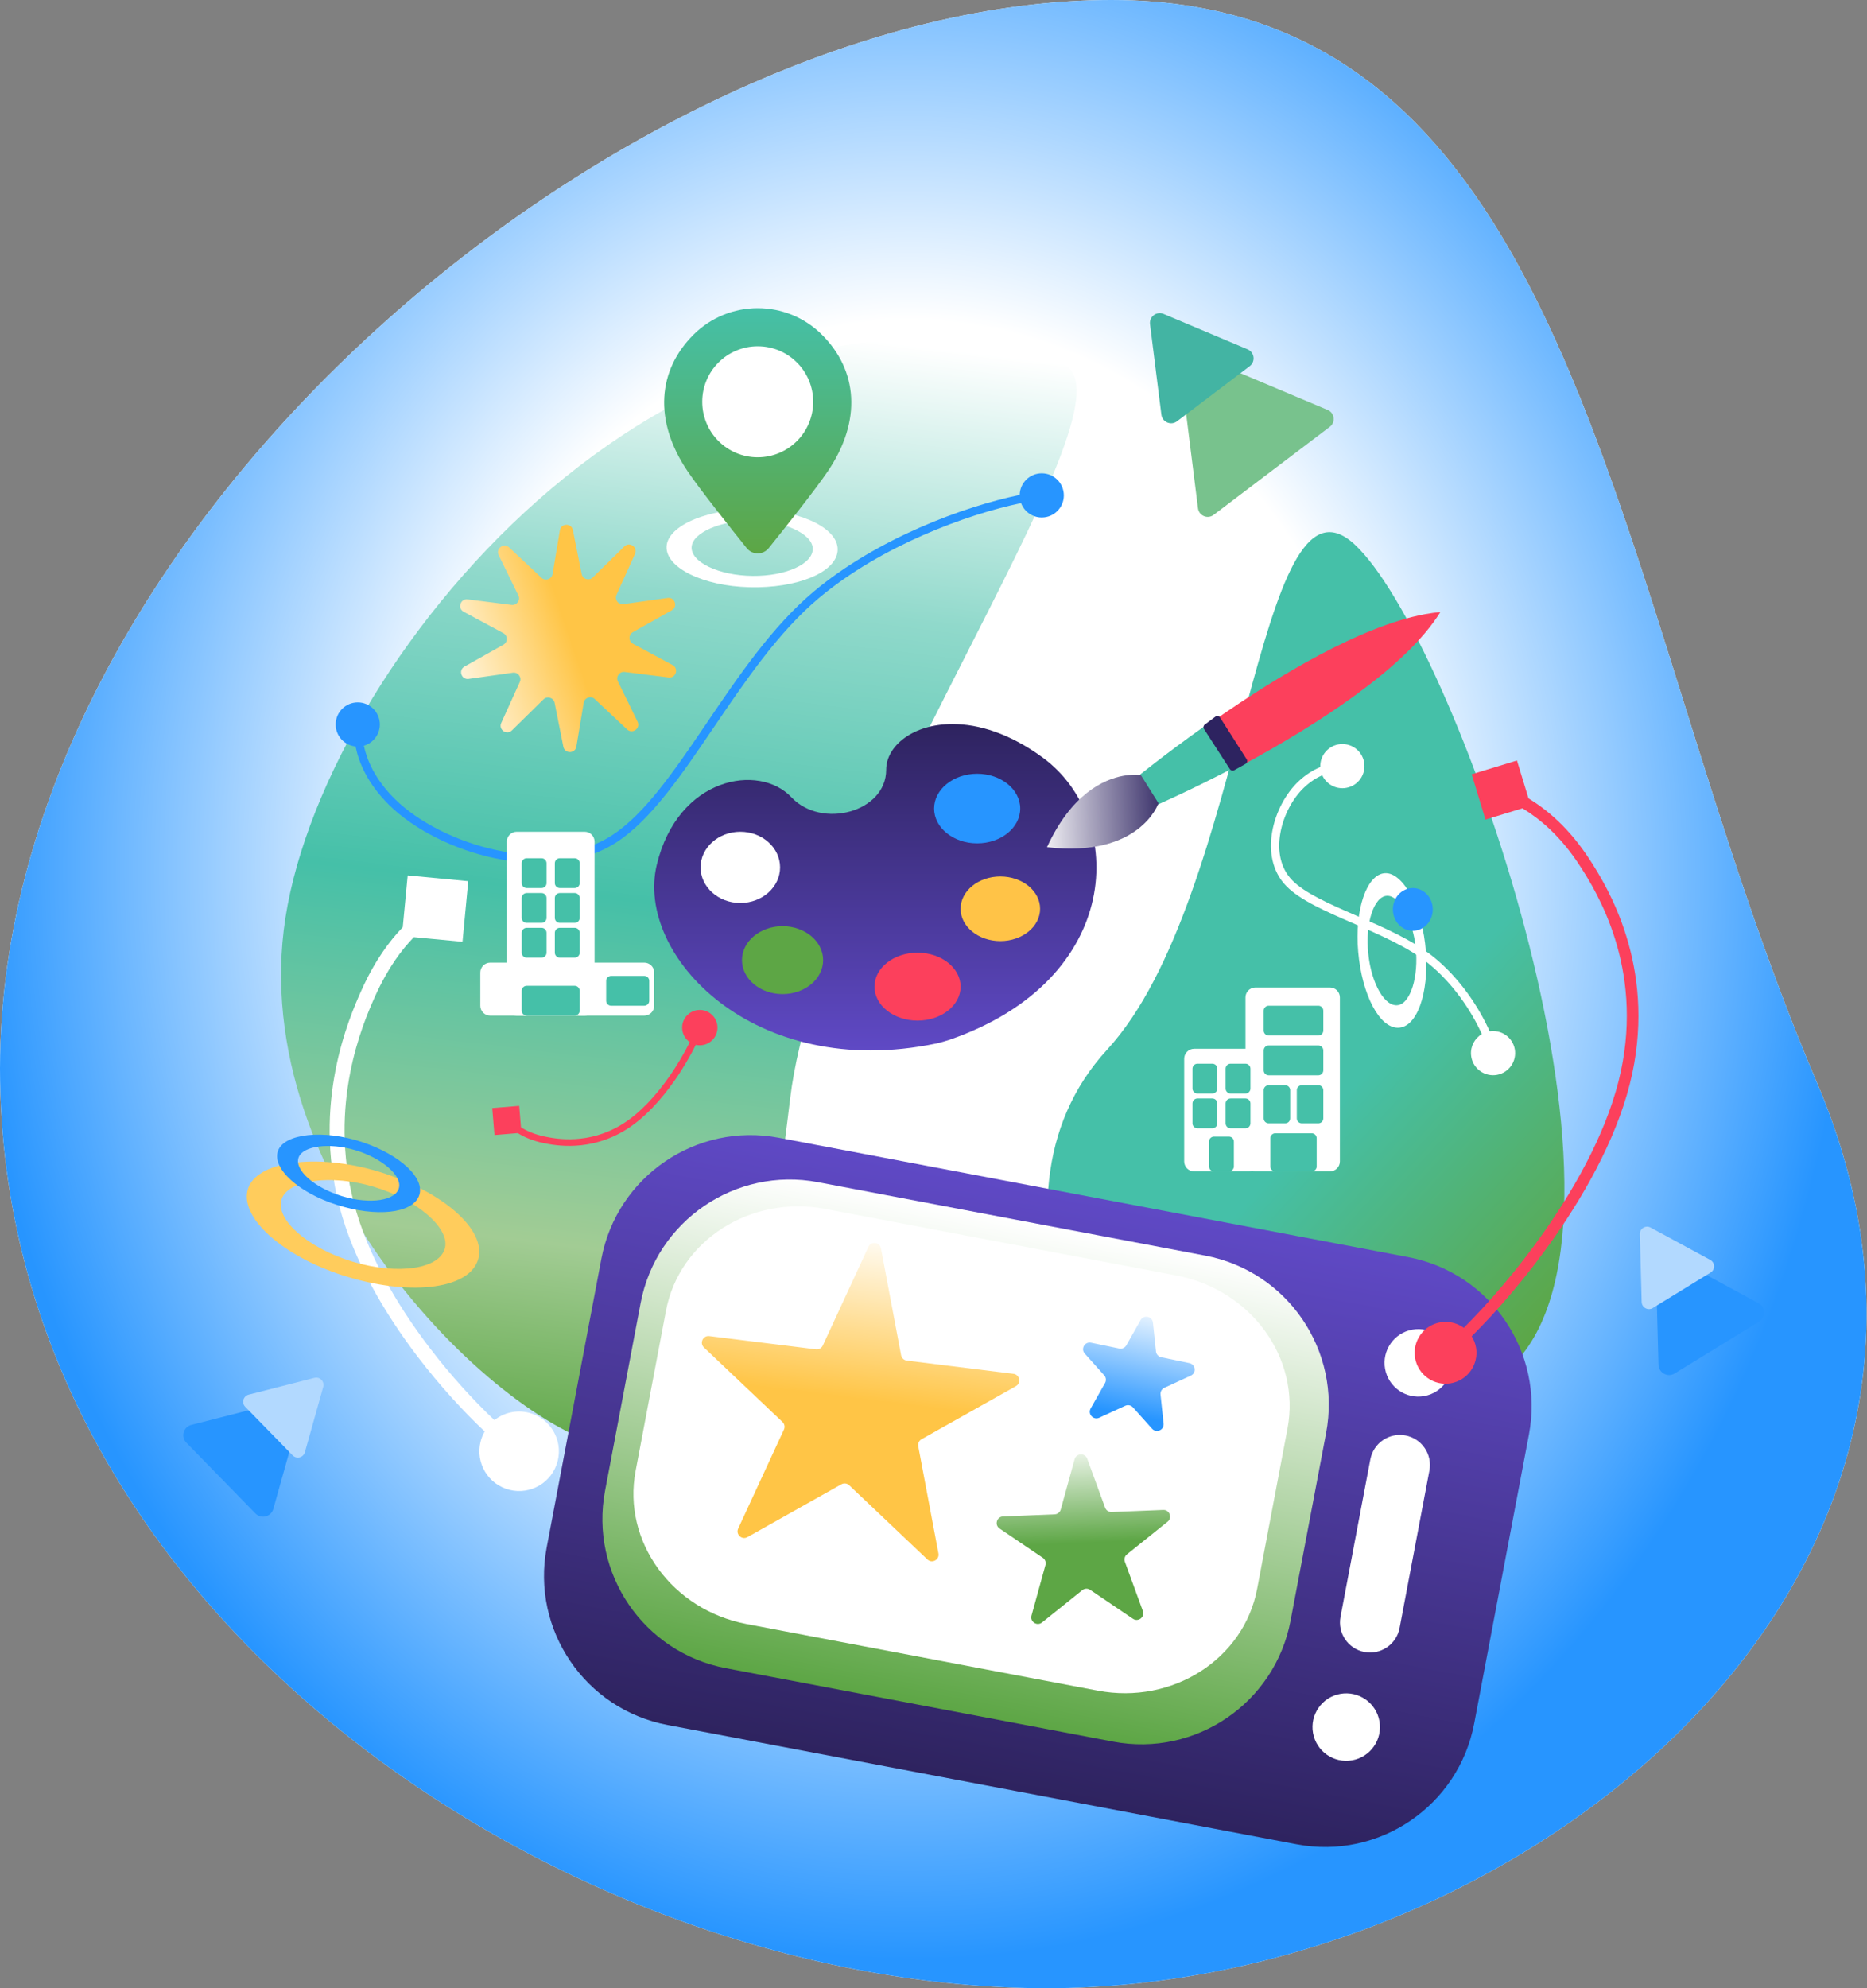 <?xml version="1.0" encoding="UTF-8"?> <svg xmlns="http://www.w3.org/2000/svg" width="775" height="825" viewBox="0 0 775 825" fill="none"><rect x="0" y="0" width="775" height="825" fill="#808080" stroke="none"/><path d="M754.202 449.166C842.347 655.416 631.209 825 434.571 825C237.933 825 0 671.471 0 443.369C0 215.268 264.673 0 461.311 0C657.949 0 668.05 247.577 754.202 449.166Z" fill="white"></path><path d="M754.202 449.166C842.347 655.416 631.209 825 434.571 825C237.933 825 0 671.471 0 443.369C0 215.268 264.673 0 461.311 0C657.949 0 668.05 247.577 754.202 449.166Z" fill="url(#paint0_radial_543_212)"></path><path d="M327.995 455.848C314.834 565.171 302.155 606.963 257.295 601.562C212.435 596.162 104.616 495.302 117.777 385.979C130.938 276.657 279.34 97.917 438.164 150.43C483.024 155.831 341.156 346.526 327.995 455.848Z" fill="url(#paint1_linear_543_212)"></path><path d="M459.594 435.531C401.374 498.873 458.523 605.478 499.486 643.129C540.449 680.779 571.356 628.111 629.575 564.77C687.795 501.428 603.195 263.487 562.232 225.836C521.268 188.185 517.813 372.19 459.594 435.531Z" fill="url(#paint2_linear_543_212)"></path><path d="M249.64 522.293C256.121 488.101 289.093 465.636 323.285 472.116L584.494 521.625C618.687 528.105 641.151 561.077 634.671 595.269L611.956 715.112C605.476 749.304 572.504 771.768 538.312 765.288L277.102 715.78C242.91 709.299 220.445 676.327 226.926 642.135L249.64 522.293Z" fill="url(#paint3_linear_543_212)"></path><path d="M265.919 540.722C272.4 506.53 305.372 484.066 339.564 490.546L500.294 521.01C534.486 527.491 556.951 560.462 550.47 594.655L535.715 672.502C529.235 706.694 496.263 729.159 462.071 722.678L301.341 692.214C267.149 685.734 244.684 652.762 251.164 618.57L265.919 540.722Z" fill="url(#paint4_linear_543_212)"></path><path d="M276.445 543.881C281.981 514.675 311.601 495.762 342.603 501.638L488.337 529.26C519.339 535.136 539.984 563.575 534.449 592.782L521.846 659.277C516.31 688.484 486.69 707.397 455.688 701.521L309.953 673.899C278.951 668.023 258.306 639.583 263.842 610.377L276.445 543.881Z" fill="white"></path><path d="M568.832 605.573C570.115 598.802 576.644 594.353 583.415 595.636C590.186 596.92 594.635 603.449 593.352 610.22L580.969 675.551C579.686 682.322 573.157 686.771 566.385 685.488C559.614 684.204 555.166 677.675 556.449 670.904L568.832 605.573Z" fill="white"></path><path d="M602.517 563.046C603.877 570.66 598.807 577.933 591.194 579.293C583.581 580.652 576.307 575.582 574.948 567.969C573.588 560.356 578.658 553.083 586.271 551.723C593.884 550.364 601.158 555.433 602.517 563.046Z" fill="white"></path><path d="M572.61 714.186C573.969 721.799 568.899 729.072 561.286 730.432C553.673 731.791 546.399 726.722 545.04 719.108C543.681 711.495 548.75 704.222 556.363 702.862C563.976 701.503 571.25 706.572 572.61 714.186Z" fill="white"></path><path d="M367.859 319.418C367.859 336.986 341.055 344.159 328.49 330.804C315.125 316.599 281.364 322.333 272.615 358.91C263.638 396.433 312.894 448.779 388.682 432.984C390.037 432.702 393.067 431.829 394.289 431.404C466.545 406.335 467.6 339.931 432.963 314.444C419.22 304.332 406.164 300.439 395.403 300.438C378.949 300.438 367.859 309.537 367.859 319.418Z" fill="url(#paint5_linear_543_212)"></path><path fill-rule="evenodd" clip-rule="evenodd" d="M387.75 335.5C387.75 343.468 395.759 349.938 405.626 349.938C415.491 349.938 423.5 343.468 423.5 335.5C423.5 327.532 415.491 321.062 405.624 321.062C395.759 321.062 387.75 327.532 387.75 335.5Z" fill="#2795FF"></path><path fill-rule="evenodd" clip-rule="evenodd" d="M290.812 359.906C290.812 368.065 298.206 374.687 307.313 374.687C316.419 374.687 323.812 368.065 323.812 359.906C323.812 351.748 316.419 345.125 307.313 345.125C298.206 345.125 290.812 351.748 290.812 359.906Z" fill="white"></path><path fill-rule="evenodd" clip-rule="evenodd" d="M308 398.406C308 406.185 315.547 412.5 324.844 412.5C334.141 412.5 341.687 406.185 341.687 398.406C341.687 390.628 334.141 384.312 324.844 384.312C315.547 384.312 308 390.628 308 398.406Z" fill="#5DA645"></path><path fill-rule="evenodd" clip-rule="evenodd" d="M363 409.406C363 417.185 371.009 423.5 380.874 423.5C390.741 423.5 398.75 417.185 398.75 409.406C398.75 401.627 390.741 395.312 380.874 395.312C371.009 395.312 363 401.627 363 409.406Z" fill="#FC405C"></path><path fill-rule="evenodd" clip-rule="evenodd" d="M398.75 377.094C398.75 384.493 406.143 390.5 415.251 390.5C424.357 390.5 431.75 384.493 431.75 377.094C431.75 369.694 424.357 363.688 415.251 363.688C406.143 363.688 398.75 369.694 398.75 377.094Z" fill="#FFC347"></path><path d="M471.742 322.623C474.492 327.048 476.371 330.069 479.128 334.505C479.128 334.505 493.182 328.425 511.951 318.65L500.058 301.298C483.196 313.231 471.742 322.623 471.742 322.623Z" fill="#45C0A8"></path><path d="M504.722 298.415L517.025 316.782C546.257 300.892 583.372 277.384 597.908 253.968C595.863 254.148 593.757 254.441 591.607 254.837C564.653 259.792 530.099 280.77 504.722 298.415Z" fill="#FC405C"></path><path d="M500.113 300.652C499.536 301.084 499.394 301.889 499.784 302.494L510.519 319.136C510.91 319.742 511.704 319.943 512.336 319.594C513.869 318.748 515.427 317.88 517.014 316.984C517.699 316.598 517.918 315.715 517.495 315.051L506.469 297.768C506.042 297.098 505.138 296.929 504.498 297.399C503.004 298.498 501.537 299.585 500.113 300.652Z" fill="#2D2360"></path><path d="M434.61 351.549C473.242 356.034 480.886 333.3 480.886 333.3L473.594 321.641C473.594 321.641 470.679 321.104 466.217 321.924C458.07 323.422 444.758 329.45 434.61 351.549Z" fill="url(#paint6_linear_543_212)"></path><path fill-rule="evenodd" clip-rule="evenodd" d="M169.228 363.25L194.375 365.639L191.986 390.786L171.8 388.868C166.67 394.164 160.985 401.685 155.71 413.395C150.485 424.996 136.208 458.273 146.889 499.111C152.435 520.311 164.687 541.367 178.332 559.255C187.295 571.005 196.79 581.298 205.239 589.277C209.119 586.203 214.332 584.902 219.505 586.197C228.344 588.411 233.716 597.371 231.502 606.211C229.288 615.051 220.327 620.422 211.488 618.208C202.648 615.995 197.277 607.034 199.491 598.194C199.871 596.676 200.45 595.26 201.194 593.967C192.426 585.709 182.63 575.092 173.412 563.008C159.494 544.762 146.732 522.961 140.903 500.676C129.662 457.698 144.709 422.752 150.069 410.854C155.646 398.473 161.737 390.401 167.186 384.738L169.228 363.25Z" fill="white"></path><path fill-rule="evenodd" clip-rule="evenodd" d="M205.262 470.98L204.335 459.791L215.524 458.865L216.26 467.758C218.618 469.249 221.76 470.7 226.203 471.624C230.948 472.61 244.459 475.136 258.488 466.366C265.789 461.802 272.442 454.409 277.81 446.738C281.263 441.802 284.153 436.796 286.316 432.433C284.405 431.106 283.155 428.893 283.16 426.39C283.168 422.34 286.457 419.063 290.507 419.071C294.557 419.079 297.834 422.368 297.826 426.418C297.819 430.468 294.529 433.745 290.479 433.737C289.913 433.736 289.362 433.671 288.832 433.549C286.598 438.069 283.617 443.234 280.063 448.314C274.593 456.133 267.688 463.858 259.946 468.698C244.981 478.053 230.563 475.339 225.643 474.316C220.908 473.331 217.496 471.768 214.943 470.178L205.262 470.98Z" fill="#FC405C"></path><path fill-rule="evenodd" clip-rule="evenodd" d="M629.696 315.558L610.902 321.283L616.627 340.077L631.994 335.396C639.143 339.799 647.673 346.657 655.972 359.495C662.923 370.246 682.095 401.288 672.823 444.59C668.001 467.111 655.355 490.697 640.858 511.307C629.86 526.944 617.876 540.757 607.619 550.965C604.228 548.498 599.697 547.74 595.487 549.346C588.864 551.871 585.543 559.287 588.068 565.909C590.593 572.532 598.009 575.853 604.632 573.328C611.254 570.802 614.575 563.387 612.05 556.764C611.74 555.951 611.356 555.188 610.91 554.479C621.404 544.048 633.611 529.977 644.795 514.076C659.466 493.217 672.515 469.016 677.529 445.598C687.216 400.357 667.143 367.91 660.014 356.882C651.195 343.24 642.017 335.911 634.484 331.276L629.696 315.558Z" fill="#FC405C"></path><path d="M360.491 517.356C361.614 514.927 365.193 515.371 365.689 518.001L374.051 562.35C374.273 563.525 375.229 564.423 376.415 564.57L420.683 570.06C423.317 570.387 424.006 573.886 421.692 575.187L382.526 597.202C381.498 597.78 380.953 598.95 381.171 600.109L389.556 644.578C390.05 647.2 386.897 648.919 384.961 647.083L352.503 616.302C351.628 615.472 350.314 615.309 349.263 615.9L310.268 637.819C307.942 639.126 305.305 636.689 306.424 634.267L325.419 593.194C325.914 592.124 325.671 590.856 324.815 590.045L292.214 559.128C290.288 557.302 291.811 554.077 294.444 554.403L338.713 559.894C339.899 560.041 341.045 559.404 341.547 558.319L360.491 517.356Z" fill="url(#paint7_linear_543_212)"></path><path d="M446.074 605.505C446.786 602.925 450.389 602.778 451.308 605.292L458.734 625.607C459.144 626.73 460.234 627.459 461.429 627.41L482.835 626.539C485.486 626.431 486.737 629.77 484.667 631.431L467.801 644.964C466.881 645.702 466.534 646.945 466.939 648.053L474.407 668.482C475.323 670.988 472.493 673.199 470.283 671.704L452.535 659.697C451.536 659.021 450.214 659.075 449.273 659.83L432.56 673.24C430.479 674.909 427.479 672.936 428.188 670.364L433.971 649.395C434.284 648.258 433.838 647.048 432.86 646.387L414.95 634.27C412.752 632.783 413.727 629.352 416.379 629.244L437.785 628.373C438.98 628.324 440.006 627.509 440.324 626.356L446.074 605.505Z" fill="url(#paint8_linear_543_212)"></path><path d="M473.465 547.761C474.782 545.431 478.313 546.164 478.594 548.826L479.855 560.78C479.98 561.969 480.86 562.941 482.031 563.184L493.727 565.612C496.325 566.152 496.727 569.695 494.316 570.803L483.325 575.855C482.253 576.347 481.615 577.469 481.739 578.642L483.013 590.717C483.292 593.371 480.01 594.828 478.23 592.841L470.289 583.979C469.484 583.081 468.188 582.812 467.092 583.315L456.28 588.285C453.856 589.399 451.425 586.755 452.738 584.433L458.712 573.862C459.293 572.835 459.154 571.552 458.366 570.674L450.294 561.665C448.523 559.689 450.303 556.598 452.901 557.137L464.597 559.565C465.768 559.808 466.962 559.267 467.55 558.226L473.465 547.761Z" fill="url(#paint9_linear_543_212)"></path><path d="M277.13 248.11C280.141 247.686 281.51 251.741 278.859 253.23L262.709 262.304C260.818 263.366 260.843 266.096 262.753 267.123L279.186 275.965C281.869 277.408 280.562 281.496 277.539 281.115L259.314 278.819C257.144 278.546 255.539 280.791 256.499 282.755L264.662 299.454C266.004 302.2 262.536 304.758 260.308 302.666L246.891 290.064C245.289 288.56 242.657 289.449 242.295 291.616L239.268 309.773C238.765 312.788 234.456 312.856 233.859 309.859L230.223 291.631C229.795 289.487 227.157 288.675 225.598 290.208L212.498 303.086C210.325 305.222 206.807 302.764 208.065 299.989L215.771 282.994C216.667 281.019 215.031 278.833 212.884 279.135L194.539 281.714C191.528 282.137 190.158 278.082 192.809 276.593L208.96 267.519C210.851 266.457 210.826 263.727 208.916 262.7L192.483 253.859C189.8 252.415 191.106 248.328 194.129 248.709L212.355 251.005C214.524 251.278 216.129 249.033 215.169 247.069L207.007 230.37C205.665 227.624 209.133 225.065 211.36 227.158L224.778 239.759C226.38 241.264 229.012 240.375 229.373 238.207L232.401 220.05C232.903 217.035 237.212 216.967 237.81 219.965L241.446 238.192C241.874 240.336 244.512 241.148 246.071 239.615L259.171 226.738C261.344 224.602 264.861 227.06 263.603 229.834L255.898 246.83C255.002 248.805 256.638 250.991 258.785 250.689L277.13 248.11Z" fill="url(#paint10_linear_543_212)"></path><path fill-rule="evenodd" clip-rule="evenodd" d="M423.276 205.372C400.311 210.115 364.277 223.302 337.814 245.447C320.643 259.817 306.608 280.5 293.574 299.71L293.112 300.39C286.504 310.128 280.149 319.463 273.725 327.493C267.297 335.529 260.877 342.155 254.18 346.526C240.859 355.223 223.232 356.36 206.323 352.805C189.421 349.25 173.558 341.069 163.926 331.562C155.588 323.333 152.315 315.343 151.035 309.431C154.866 308.332 157.67 304.803 157.67 300.618C157.67 295.556 153.566 291.452 148.503 291.452C143.44 291.452 139.336 295.556 139.336 300.618C139.336 305.372 142.955 309.28 147.587 309.74C148.909 316.184 152.388 325.004 161.511 334.009C171.695 344.06 188.192 352.505 205.615 356.169C223.032 359.831 241.698 358.78 256.059 349.405C263.204 344.741 269.892 337.788 276.41 329.64C282.933 321.486 289.364 312.035 295.956 302.32L296.271 301.857C309.412 282.491 323.22 262.142 340.02 248.084C365.933 226.398 401.361 213.426 423.848 208.763C425.146 212.247 428.504 214.729 432.441 214.729C437.503 214.729 441.607 210.625 441.607 205.563C441.607 200.5 437.503 196.396 432.441 196.396C427.442 196.396 423.378 200.397 423.276 205.372Z" fill="#2795FF"></path><path fill-rule="evenodd" clip-rule="evenodd" d="M618.362 427.934C618.573 427.901 618.786 427.875 619.002 427.857C624.047 427.431 628.482 431.176 628.908 436.22C629.333 441.265 625.589 445.7 620.544 446.126C615.5 446.551 611.065 442.807 610.639 437.763C610.333 434.137 612.181 430.827 615.117 429.093C611.026 419.981 603.424 408.161 592.671 399.566C584.433 392.981 572.845 387.951 561.687 383.108L561.494 383.024C555.931 380.61 550.485 378.239 545.746 375.765C541.022 373.298 536.864 370.662 533.94 367.664C527.969 361.541 526.687 353.068 528.097 345.09C529.506 337.12 533.636 329.36 538.917 324.329C542.053 321.342 545.235 319.471 548.062 318.29C547.851 313.406 551.533 309.183 556.449 308.768C561.494 308.342 565.929 312.086 566.355 317.131C566.781 322.175 563.036 326.61 557.992 327.036C554.019 327.371 550.425 325.121 548.868 321.685C546.504 322.737 543.884 324.345 541.288 326.818C536.571 331.311 532.772 338.395 531.482 345.688C530.195 352.973 531.446 360.183 536.401 365.264C538.94 367.867 542.711 370.302 547.337 372.718C551.947 375.125 557.274 377.446 562.863 379.871L563.317 380.068C574.281 384.827 586.218 390.007 594.817 396.881C606.119 405.915 614.083 418.305 618.362 427.934Z" fill="white"></path><path d="M489.754 150.881C489.364 147.772 492.485 145.407 495.372 146.623L551.132 170.111C554.019 171.327 554.507 175.213 552.01 177.105L503.789 213.65C501.292 215.542 497.684 214.022 497.293 210.914L489.754 150.881Z" fill="#78C28D"></path><path d="M477.377 134.519C476.987 131.41 480.108 129.045 482.995 130.261L517.879 144.956C520.766 146.172 521.254 150.057 518.757 151.949L488.589 174.813C486.093 176.705 482.484 175.185 482.094 172.076L477.377 134.519Z" fill="#43B4A3"></path><path d="M119.213 581.105C122.507 580.264 125.476 583.305 124.557 586.578L113.452 626.129C112.533 629.403 108.415 630.454 106.04 628.021L77.34 598.628C74.965 596.195 76.114 592.104 79.408 591.263L119.213 581.105Z" fill="#2795FF"></path><path d="M687.342 525.203C687.25 521.804 690.872 519.581 693.861 521.201L729.979 540.774C732.968 542.394 733.083 546.642 730.185 548.421L695.175 569.914C692.278 571.692 688.542 569.667 688.45 566.269L687.342 525.203Z" fill="#2795FF"></path><path d="M130.51 571.738C132.768 571.162 134.804 573.246 134.174 575.49L126.561 602.603C125.931 604.847 123.108 605.567 121.48 603.9L101.806 583.75C100.178 582.083 100.965 579.278 103.223 578.702L130.51 571.738Z" fill="#B2D9FF"></path><path d="M680.704 512.115C680.641 509.785 683.124 508.261 685.173 509.372L709.932 522.789C711.981 523.9 712.06 526.812 710.074 528.031L686.074 542.765C684.088 543.984 681.526 542.596 681.464 540.266L680.704 512.115Z" fill="#B2D9FF"></path><path d="M580.348 426.463C572.606 426.574 565.365 412.797 563.795 394.96C562.256 377.581 567.256 362.823 574.84 362.328C582.569 361.818 590.598 377.086 591.885 394.766C593.17 412.416 588.093 426.382 580.361 426.461L580.348 426.463ZM567.967 395.659C569.259 408.326 574.943 418.073 580.443 417.043C585.588 416.079 588.917 405.144 587.673 393.241C586.45 381.551 580.897 371.515 575.77 371.709C570.299 371.936 566.678 383.023 567.967 395.659Z" fill="white"></path><path d="M198.174 523.467C193.558 535.174 169.374 537.768 142.875 529.388C117.052 521.237 99.011 504.833 102.979 493.132C107.016 481.203 133.821 478.324 159.921 487.034C185.975 495.73 202.834 511.774 198.18 523.447L198.174 523.467ZM146.449 523.536C165.376 529.221 182.832 526.542 184.749 517.653C186.542 509.335 172.943 497.746 155.139 492.45C137.654 487.25 119.864 489.556 116.98 497.382C113.931 505.745 127.567 517.865 146.449 523.536Z" fill="#FFCC5C"></path><path d="M347.679 228.718C346.838 237.622 330.836 244.163 311.09 243.668C291.85 243.197 276.296 235.555 276.697 226.783C277.101 217.841 294.835 210.588 314.374 211.387C333.879 212.185 348.555 219.814 347.68 228.702L347.679 228.718ZM312.376 238.968C326.42 239.116 337.811 233.844 337.367 227.396C336.95 221.363 325.379 216.132 312.178 216.028C299.213 215.927 287.521 221.01 287.095 226.922C286.664 233.234 298.365 238.82 312.376 238.968Z" fill="white"></path><path d="M173.896 496.326C171.058 503.527 156.183 505.122 139.884 499.968C124.001 494.955 112.905 484.865 115.345 477.668C117.828 470.331 134.315 468.56 150.368 473.918C166.393 479.266 176.763 489.134 173.9 496.313L173.896 496.326ZM142.082 496.369C153.723 499.865 164.46 498.218 165.64 492.75C166.742 487.634 158.378 480.506 147.427 477.248C136.672 474.05 125.731 475.468 123.957 480.282C122.082 485.426 130.468 492.881 142.082 496.369Z" fill="#2795FF"></path><path d="M594.756 377.362C594.756 382.257 591.047 386.225 586.472 386.225C581.897 386.225 578.188 382.257 578.188 377.362C578.188 372.468 581.897 368.5 586.472 368.5C591.047 368.5 594.756 372.468 594.756 377.362Z" fill="#2795FF"></path><path d="M343.618 195.567C338.451 203.195 325.905 218.97 319.101 227.431C316.748 230.356 312.315 230.356 309.962 227.431C303.158 218.97 290.611 203.195 285.445 195.567C271.149 174.457 273.085 153.656 287.832 138.924C295.205 131.558 304.868 127.875 314.531 127.875C324.194 127.875 333.858 131.558 341.231 138.924C355.977 153.656 357.913 174.457 343.618 195.567Z" fill="url(#paint11_linear_543_212)"></path><path d="M337.562 166.719C337.562 179.438 327.251 189.75 314.531 189.75C301.811 189.75 291.5 179.438 291.5 166.719C291.5 153.998 301.811 143.688 314.531 143.688C327.251 143.688 337.562 153.998 337.562 166.719Z" fill="white"></path><path d="M236.5 403.562C236.5 401.284 238.347 399.438 240.625 399.438H267.438C269.716 399.438 271.562 401.284 271.562 403.562V417.312C271.562 419.591 269.716 421.438 267.438 421.438H240.625C238.347 421.438 236.5 419.591 236.5 417.312V403.562Z" fill="white"></path><path d="M199.375 403.562C199.375 401.284 201.222 399.438 203.5 399.438H217.938C220.216 399.438 222.062 401.284 222.062 403.562V417.312C222.062 419.591 220.216 421.438 217.938 421.438H203.5C201.222 421.438 199.375 419.591 199.375 417.312V403.562Z" fill="white"></path><path d="M210.375 349.25C210.375 346.972 212.222 345.125 214.5 345.125H242.687C244.966 345.125 246.812 346.972 246.812 349.25V417.312C246.812 419.591 244.966 421.438 242.687 421.438H214.5C212.222 421.438 210.375 419.591 210.375 417.312V349.25Z" fill="white"></path><path d="M517 413.875C517 411.597 518.847 409.75 521.125 409.75H552.062C554.341 409.75 556.188 411.597 556.188 413.875V481.938C556.188 484.216 554.341 486.062 552.062 486.062H521.125C518.847 486.062 517 484.216 517 481.938V413.875Z" fill="white"></path><path d="M491.562 439.313C491.562 437.034 493.409 435.188 495.688 435.188H518.375C520.653 435.188 522.5 437.034 522.5 439.312V481.938C522.5 484.216 520.653 486.062 518.375 486.062H495.687C493.409 486.062 491.562 484.216 491.562 481.938V439.313Z" fill="white"></path><path d="M495 443.438C495 442.298 495.923 441.375 497.062 441.375H503.25C504.389 441.375 505.312 442.298 505.312 443.437V451.687C505.312 452.827 504.389 453.75 503.25 453.75H497.062C495.923 453.75 495 452.827 495 451.687V443.438Z" fill="#45C0A8"></path><path d="M495 457.875C495 456.736 495.923 455.812 497.062 455.812H503.25C504.389 455.812 505.312 456.736 505.312 457.875V466.125C505.312 467.264 504.389 468.187 503.25 468.187H497.062C495.923 468.187 495 467.264 495 466.125V457.875Z" fill="#45C0A8"></path><path d="M508.75 443.438C508.75 442.298 509.673 441.375 510.812 441.375H517C518.139 441.375 519.062 442.298 519.062 443.437V451.687C519.062 452.827 518.139 453.75 517 453.75H510.812C509.673 453.75 508.75 452.827 508.75 451.687V443.438Z" fill="#45C0A8"></path><path d="M508.75 457.875C508.75 456.736 509.673 455.812 510.812 455.812H517C518.139 455.812 519.062 456.736 519.062 457.875V466.125C519.062 467.264 518.139 468.187 517 468.187H510.812C509.673 468.187 508.75 467.264 508.75 466.125V457.875Z" fill="#45C0A8"></path><path d="M524.562 419.375C524.562 418.236 525.486 417.312 526.625 417.312H547.25C548.389 417.312 549.312 418.236 549.312 419.375V427.625C549.312 428.764 548.389 429.687 547.25 429.687H526.625C525.486 429.687 524.562 428.764 524.562 427.625V419.375Z" fill="#45C0A8"></path><path d="M524.562 435.875C524.562 434.736 525.486 433.812 526.625 433.812H547.25C548.389 433.812 549.312 434.736 549.312 435.875V444.125C549.312 445.264 548.389 446.187 547.25 446.187H526.625C525.486 446.187 524.562 445.264 524.562 444.125V435.875Z" fill="#45C0A8"></path><path d="M216.562 358.188C216.562 357.048 217.486 356.125 218.625 356.125H224.812C225.952 356.125 226.875 357.048 226.875 358.187V366.437C226.875 367.577 225.952 368.5 224.812 368.5H218.625C217.486 368.5 216.562 367.577 216.562 366.437V358.188Z" fill="#45C0A8"></path><path d="M230.312 358.188C230.312 357.048 231.236 356.125 232.375 356.125H238.562C239.702 356.125 240.625 357.048 240.625 358.187V366.437C240.625 367.577 239.702 368.5 238.562 368.5H232.375C231.236 368.5 230.312 367.577 230.312 366.437V358.188Z" fill="#45C0A8"></path><path d="M216.562 372.625C216.562 371.486 217.486 370.562 218.625 370.562H224.812C225.952 370.562 226.875 371.486 226.875 372.625V380.875C226.875 382.014 225.952 382.937 224.812 382.937H218.625C217.486 382.937 216.562 382.014 216.562 380.875V372.625Z" fill="#45C0A8"></path><path d="M230.312 372.625C230.312 371.486 231.236 370.562 232.375 370.562H238.562C239.702 370.562 240.625 371.486 240.625 372.625V380.875C240.625 382.014 239.702 382.937 238.562 382.937H232.375C231.236 382.937 230.312 382.014 230.312 380.875V372.625Z" fill="#45C0A8"></path><path d="M216.562 387.063C216.562 385.923 217.486 385 218.625 385H224.812C225.952 385 226.875 385.923 226.875 387.062V395.312C226.875 396.452 225.952 397.375 224.812 397.375H218.625C217.486 397.375 216.562 396.452 216.562 395.312V387.063Z" fill="#45C0A8"></path><path d="M230.312 387.063C230.312 385.923 231.236 385 232.375 385H238.562C239.702 385 240.625 385.923 240.625 387.062V395.312C240.625 396.452 239.702 397.375 238.562 397.375H232.375C231.236 397.375 230.312 396.452 230.312 395.312V387.063Z" fill="#45C0A8"></path><path d="M251.625 407C251.625 405.861 252.548 404.938 253.688 404.938H267.438C268.577 404.938 269.5 405.861 269.5 407V415.25C269.5 416.389 268.577 417.312 267.438 417.312H253.688C252.548 417.312 251.625 416.389 251.625 415.25V407Z" fill="#45C0A8"></path><path d="M216.562 411.125C216.562 409.986 217.486 409.062 218.625 409.062H238.562C239.702 409.062 240.625 409.986 240.625 411.125V419.375C240.625 420.514 239.702 421.437 238.562 421.437H218.625C217.486 421.437 216.562 420.514 216.562 419.375V411.125Z" fill="#45C0A8"></path><path d="M538.312 452.375C538.312 451.236 539.236 450.312 540.375 450.312H547.25C548.389 450.312 549.312 451.236 549.312 452.375V464.062C549.312 465.202 548.389 466.125 547.25 466.125H540.375C539.236 466.125 538.312 465.202 538.312 464.062V452.375Z" fill="#45C0A8"></path><path d="M524.562 452.375C524.562 451.236 525.486 450.312 526.625 450.312H533.5C534.639 450.312 535.562 451.236 535.562 452.375V464.062C535.562 465.202 534.639 466.125 533.5 466.125H526.625C525.486 466.125 524.562 465.202 524.562 464.062V452.375Z" fill="#45C0A8"></path><path d="M527.312 472.313C527.312 471.173 528.236 470.25 529.375 470.25H544.5C545.639 470.25 546.562 471.173 546.562 472.312V484C546.562 485.139 545.639 486.062 544.5 486.062H529.375C528.236 486.062 527.312 485.139 527.312 484V472.313Z" fill="#45C0A8"></path><path d="M501.875 473.687C501.875 472.548 502.798 471.625 503.938 471.625H510.125C511.264 471.625 512.188 472.548 512.188 473.688V484C512.188 485.139 511.264 486.062 510.125 486.062H503.937C502.798 486.062 501.875 485.139 501.875 484V473.687Z" fill="#45C0A8"></path><defs><radialGradient id="paint0_radial_543_212" cx="0" cy="0" r="1" gradientUnits="userSpaceOnUse" gradientTransform="translate(377.638 361.788) rotate(88.763) scale(451.725 389.43)"><stop offset="0.507" stop-color="white"></stop><stop offset="1" stop-color="#2795FF"></stop></radialGradient><linearGradient id="paint1_linear_543_212" x1="330.826" y1="137.508" x2="273.846" y2="610.812" gradientUnits="userSpaceOnUse"><stop stop-color="white"></stop><stop offset="0.239" stop-color="#90D9CB"></stop><stop offset="0.509" stop-color="#45C0A8"></stop><stop offset="0.814" stop-color="#A2CC94"></stop><stop offset="1" stop-color="#5DA645"></stop></linearGradient><linearGradient id="paint2_linear_543_212" x1="650.233" y1="544.204" x2="434.57" y2="345.979" gradientUnits="userSpaceOnUse"><stop stop-color="#5DA645"></stop><stop offset="0.439" stop-color="#45C0A8"></stop></linearGradient><linearGradient id="paint3_linear_543_212" x1="453.89" y1="496.871" x2="407.707" y2="740.534" gradientUnits="userSpaceOnUse"><stop stop-color="#5F49C5"></stop><stop offset="0.5" stop-color="#473692"></stop><stop offset="1" stop-color="#2E235F"></stop></linearGradient><linearGradient id="paint4_linear_543_212" x1="419.929" y1="505.778" x2="381.706" y2="707.446" gradientUnits="userSpaceOnUse"><stop stop-color="white"></stop><stop offset="1" stop-color="#5DA645"></stop></linearGradient><linearGradient id="paint5_linear_543_212" x1="363.344" y1="300.438" x2="363.344" y2="435.875" gradientUnits="userSpaceOnUse"><stop stop-color="#2E235F"></stop><stop offset="1" stop-color="#5F49C5"></stop></linearGradient><linearGradient id="paint6_linear_543_212" x1="429.643" y1="337.989" x2="485.818" y2="335.727" gradientUnits="userSpaceOnUse"><stop stop-color="white"></stop><stop offset="1" stop-color="#2D2360"></stop></linearGradient><linearGradient id="paint7_linear_543_212" x1="364.097" y1="509.558" x2="345.188" y2="662.019" gradientUnits="userSpaceOnUse"><stop stop-color="white"></stop><stop offset="0.465" stop-color="#FFC546"></stop><stop offset="1" stop-color="#FFC546"></stop></linearGradient><linearGradient id="paint8_linear_543_212" x1="448.358" y1="597.222" x2="451.972" y2="685.992" gradientUnits="userSpaceOnUse"><stop stop-color="white"></stop><stop offset="0.485" stop-color="#5DA645"></stop><stop offset="1" stop-color="#5DA645"></stop></linearGradient><linearGradient id="paint9_linear_543_212" x1="477.693" y1="540.281" x2="465.019" y2="601.335" gradientUnits="userSpaceOnUse"><stop stop-color="white"></stop><stop offset="0.764" stop-color="#2795FF"></stop><stop offset="1" stop-color="#2795FF"></stop></linearGradient><linearGradient id="paint10_linear_543_212" x1="291.594" y1="246.076" x2="180.075" y2="283.747" gradientUnits="userSpaceOnUse"><stop stop-color="#FFC546"></stop><stop offset="0.492" stop-color="#FFC546"></stop><stop offset="1" stop-color="white"></stop></linearGradient><linearGradient id="paint11_linear_543_212" x1="314.531" y1="127.875" x2="314.531" y2="229.625" gradientUnits="userSpaceOnUse"><stop stop-color="#45C0A8"></stop><stop offset="1" stop-color="#5DA645"></stop></linearGradient></defs></svg> 